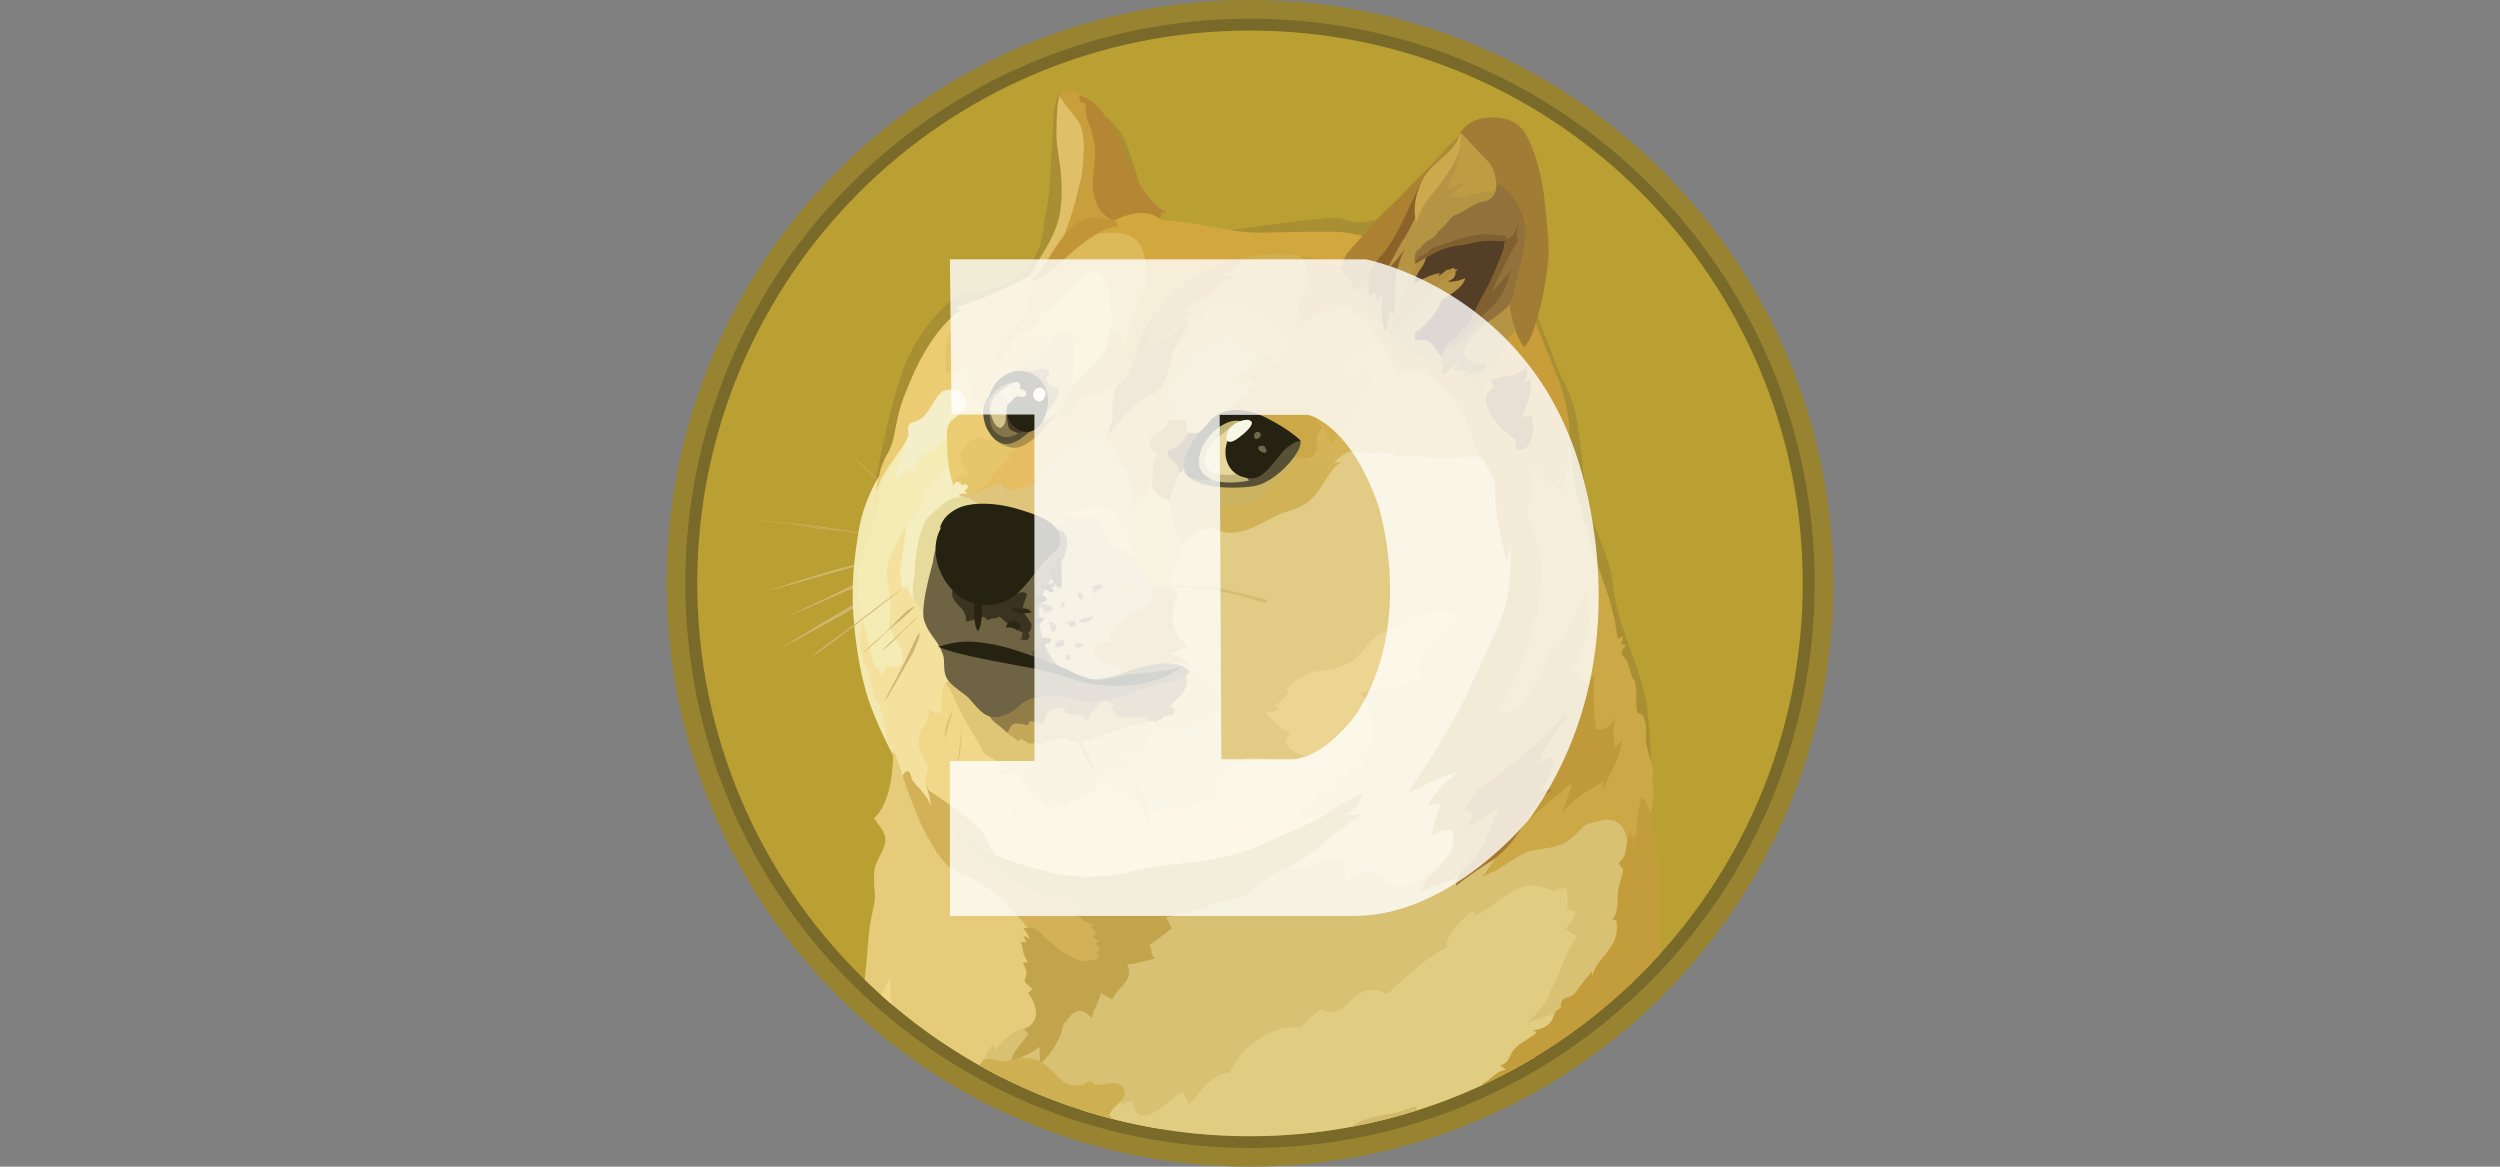 <svg width="60" height="28" fill="none" xmlns="http://www.w3.org/2000/svg"><rect width="100%" height="100%" fill="#808080" stroke="none"/><path d="M30 28c7.732 0 14-6.268 14-14S37.732 0 30 0 16 6.268 16 14s6.268 14 14 14z" fill="#988430"/><path d="M30 27.551c7.484 0 13.552-6.067 13.552-13.551C43.552 6.515 37.484.448 30 .448S16.448 6.515 16.448 14c0 7.484 6.068 13.551 13.552 13.551z" fill="#7A6A2A"/><path d="M30 27.265c7.327 0 13.266-5.939 13.266-13.266C43.266 6.673 37.326.733 30 .733 22.673.733 16.734 6.673 16.734 14c0 7.327 5.94 13.266 13.266 13.266z" fill="#BA9F33"/><path fill-rule="evenodd" clip-rule="evenodd" d="M22.121 12.505c-.08-.072-.163-.145-.24-.217a22.945 22.945 0 0 0-.236-.218l-.235-.224c-.039-.038-.08-.072-.118-.11l-.122-.107c-.313-.297-.628-.594-.936-.89.32.291.632.582.952.878l.11.111c.04.039.08.073.119.111l.235.218c.08.072.156.145.236.224.079.079.156.151.235.224zm-4.15-.045s1.137.118 1.692.197c.514.073 2.123.32 2.123.32l-3.815-.517zm0 0c.32.027.639.061.958.095.163.016.32.034.476.05l.24.027.236.034.951.152.476.08c.156.027.313.056.476.083-.157-.016-.32-.038-.476-.061l-.476-.068-.951-.14c-.08-.012-.157-.028-.236-.039l-.24-.027c-.157-.016-.32-.039-.476-.057-.32-.039-.639-.08-.958-.13v.001zm3.702.813s-1.215.308-1.625.426c-.403.11-1.624.482-1.624.482l3.248-.908z" fill="#CFB66C"/><path fill-rule="evenodd" clip-rule="evenodd" d="M21.672 13.273c-.27.079-.537.156-.81.228l-.812.218c-.27.08-.537.156-.806.236l-.403.11c-.134.039-.27.073-.408.112.134-.045.27-.091.403-.13l.404-.129c.27-.084.537-.163.806-.247.274-.068.544-.14.818-.206.26-.066.534-.131.808-.192zm-3.078 1.656c.133-.05 1.674-.768 2.032-.936.18-.084.7-.269.7-.269l-2.732 1.205z" fill="#CFB66C"/><path fill-rule="evenodd" clip-rule="evenodd" d="M18.594 14.929c.118-.045.229-.1.342-.152l.335-.156.673-.324c.224-.107.442-.224.673-.324.118-.05.235-.09.353-.13l.18-.056c.06-.016.117-.034.178-.05-.223.107-.46.197-.684.302-.224.11-.453.201-.684.3l-.684.302c-.23.093-.454.193-.682.288zm.15.627s1.395-.818 1.875-1.08c.251-.14 1.065-.544 1.065-.544l-2.94 1.624z" fill="#CFB66C"/><path fill-rule="evenodd" clip-rule="evenodd" d="M18.743 15.556c.236-.144.476-.292.716-.441l.359-.218.364-.213c.123-.072.24-.145.365-.212.06-.037.122-.069.186-.096l.19-.095c.252-.122.503-.247.768-.353-.24.152-.487.28-.734.414-.122.068-.247.13-.37.197-.122.068-.24.14-.364.207-.122.072-.24.14-.365.206l-.369.201-.745.403zm2.93-1.445s-.868.666-1.15.88c-.28.212-1.107.81-1.107.81l2.256-1.69z" fill="#CFB66C"/><path fill-rule="evenodd" clip-rule="evenodd" d="m26.652 19.482-.444-.84.258-1.051 1.842-.712-.784-1.608.387-1.624.728-1.455 2.247-.353 1.651-1.574 3.566.27.7 3.812-1.348 4.8-.768 2.485-3.112.118-1.446-1.001-1.692-.707-1.785-.56z" fill="#E2CC85"/><path fill-rule="evenodd" clip-rule="evenodd" d="M32.111 19.455s-.43.197-1.164.152c-.213-.286-1.701-.42-1.701-.42s-.186-.056-.514.08c-.331.134-.644.118-.936.19-.292.072-.582-.308-.806-.387a3.147 3.147 0 0 1-.521-.286l-.628-.06-1.26-.533-2-1.994-.544.852-.168 1.053.605 1.248 1.63 1.484 3.175.806 1.883-.554 2.358-.997.591-.634z" fill="#F1D789"/><path fill-rule="evenodd" clip-rule="evenodd" d="m20.828 12.41.403-1.222.48-.788 1.547-.13-.464 1.355-1.294 2.302.537 2.055-.951.475-.293-.448-.235-1.029-.016-1.155.285-1.416z" fill="#F4ECB4"/><path fill-rule="evenodd" clip-rule="evenodd" d="m22.563 19.371-.297-.414s-.08-.198-.034-.37c.045-.174.039-.186.016-.251-.023-.066-.213-.292-.202-.487.012-.197-.015-.263.13-.42.151-.151.106-.414.106-.414l.197.122.045-.067s.072.056.072.145c.016-.123-.05-.69.1-.818.15-.13.414.605.414.605l-.163-1.065-.419-1.092-.745-.997-.045-1.099v-.095s-.342.526-.437.941c-.068.285.095.632.061 1.042-.027.408-.061.376.038.538.1.161.343.494.247.734-.083.206-.369.06-.369.06s-.056.168-.134.23a.507.507 0 0 0-.11-.224c-.005.038-.016.09-.016.09s-.05-.156-.1-.353c-.068-.263-.14-.61-.206-.795-.027.106-.095.43-.095.43l.038.499.186.684.18.448.174.548.151.368.122.281.107.632.514.544.274.122.2-.102z" fill="#F3E19D"/><path fill-rule="evenodd" clip-rule="evenodd" d="M21.097 11.414s-.37.627-.476 1.259c-.106.632-.201 1.3-.134 2.161.068.868.197 1.4.301 1.78.18.633.644 1.512.644 1.512l.016-.034a2.389 2.389 0 0 1-.186-.464c-.061-.24-.084-.526-.14-.655-.05-.13-.134-.24-.175-.399-.039-.152-.045-.392-.163-.57-.05-.073-.111-.264-.13-.454-.022-.285.012-.605-.015-.867-.05-.438-.084-.734-.039-.963.045-.23.281-.88.426-1.396.095-.33.039-.61.213-.897.174-.285.281-.537.32-.711.044-.159-.463.698-.463.698h.001z" fill="#F2E8B0"/><path fill-rule="evenodd" clip-rule="evenodd" d="M22.848 11.162s-.19.057-.28.156c-.091.096-.13.175-.252.336-.122.16-.13.292-.23.494-.099.197-.319.493-.346.6-.027.106-.072.605-.129.84-.05.236.057.526.057.526l.129-.027s0 .167.13.28c.128.112.15-.376.15-.376l.483-1.628.727-.494.08-.399-.519-.308z" fill="#F5EEC0"/><path fill-rule="evenodd" clip-rule="evenodd" d="M23.202 11.9s-.343.023-.51.145c-.068.05-.095.09-.168.152-.133.11-.27.213-.335.358-.072.145-.152.365-.206.78-.023.174-.023.335-.039.475-.022.19-.056.342-.038.448.023.218.247.331.269.578l.464-.236.437-1.724.93-.582-.526-.589-.279.194v.001z" fill="#E6DB9D"/><path fill-rule="evenodd" clip-rule="evenodd" d="m20.752 23.509.005-.052c.068-.582.08-1.023.13-1.3.072-.392.122-.537.11-.684-.015-.236-.034-.408-.01-.59.033-.24.269-.525.262-.722-.005-.156-.084-.258-.152-.353-.068-.095-.122-.174-.122-.174s.464-.32.46-1.607c.01.003.018.007.027.012l.229.65.156.19.6 1.12.773.749 1.142.768.715.779.073 2.077-.936 1.215-.153.277a13.31 13.31 0 0 1-3.31-2.355z" fill="#E5CB7A"/><path fill-rule="evenodd" clip-rule="evenodd" d="M23.61 25.497s.015-.259.228-.426c.034.056.057.11.05.151.039-.067.308-.502.917-.616.61-.11.757-.555.757-.555l1.294-1.175 1.479-1.362 1.799-.632.84-.206s.016.061-.016.197c.157-.011.503-.09.863-.218.145-.056.281-.079.354-.004.106.1.122.335.129.476.174-.039.376-.206.538-.19.258.027.487.33.75.33.346 0 .502-.213.745-.38.145-.1.353-.224.47-.309.282-.206 3.254-1.114 3.254-1.114l1.042.068.168 1.119-.09 2.925-.033.033-4.738 2.474-6.568 1.007a13.172 13.172 0 0 1-4.199-1.444l-.033-.15z" fill="#D8C173"/><path fill-rule="evenodd" clip-rule="evenodd" d="M21.15 23.882c.093-.196.177-.359.192-.417.012.117.033.376.076.65a14.5 14.5 0 0 1-.268-.233z" fill="#F1D789"/><path fill-rule="evenodd" clip-rule="evenodd" d="m25.947 26.635.85-.236.072.023s.039.022.039.1c.106-.062.197-.05.262-.091.034.072.068.312.218.341.156.035.324-.067.494-.196.167-.134.358-.302.503-.37.053.098.1.198.14.302.19-.152.521-.768.992-.757.137-.322.364-.597.655-.79.437-.297.711-.32 1.053-.293a1.8 1.8 0 0 1 .494-.442c.056.023.213.118.408.027.197-.09.419-.441.711-.486a.687.687 0 0 1 .453.095s.851-.845 1.439-1.126c-.023-.068-.068-.324.62-.89.039.033.012.128.039.134.011 0 .179-.073.392-.236.263-.197.577-.403.767-.46.359-.106.74.111.74.111a.34.34 0 0 1 .106-.05c.09-.015.156-.027.206-.044-.005.117.06.319 0 .493.07.04.146.072.224.096-.039.083-.123.296-.263.398.118.057.133.122.301.18-.068.095-.179.258-.229.358-.05.106-.229.548-.308.716-.084.167-.197.475-.251.537-.055.062-.252.324-.404.453.135-.05.685-.217.918-.28-.07.101-.421.623-.76 1.126a13.292 13.292 0 0 1-10.882 1.26l.001-.003z" fill="#E0CD81"/><path fill-rule="evenodd" clip-rule="evenodd" d="M23.258 11.839s-.197 0-.236.027c-.038.027.197.084.27.111a.618.618 0 0 1 .27.251c.038.096 1.415.65 1.415.65l.974-.05.336-.463-.639-.56.448-1.32-.593.095-1.428.85-.715.275-.102.134z" fill="#DFC57C"/><path fill-rule="evenodd" clip-rule="evenodd" d="M25.397 12.276a.153.153 0 0 0 .134.072c.202 0 .387.05.465.152.129.163.487.684.487.684l.856.308.055-1.008-.935-.65-1.065.392v.05h.002z" fill="#E5CC7C"/><path fill-rule="evenodd" clip-rule="evenodd" d="M25.229 12.65s.156.011.353-.061c.197-.073.521-.23.662-.168.197.084.156.347.369.583.129.145.365.14.498.296.134.157.594.084.594.084l.174.941-.7.897-.229 1.115h-.946l-.865-.343-.426-1.03.213-1.043.303-1.271z" fill="#D2C281"/><path fill-rule="evenodd" clip-rule="evenodd" d="M27.06 12.695a.258.258 0 0 0 .072.011c-.027.023-.084.072-.061.202.022.129.095.292.034.392a.49.49 0 0 1 .106.185c.039.111.05.213.302.23a.53.53 0 0 0-.1.079s.174.151.263.292c.09-.004.33-.079.33-.079l.05.034.107-.045s-.1-.038-.027-.28c.067-.213.129-.202.134-.218.005-.016.05-.24.05-.33.034-.118.06-.476.06-.476l-.072-.791-.407-.247-.332-.32-.313.589-.205.205-.016.51.025.057z" fill="#E2C270"/><path fill-rule="evenodd" clip-rule="evenodd" d="M28.04 12.034s.073.206.1.364a.353.353 0 0 0 .016-.095s.057.313.068.442c.023-.005.045-.011.05.011.005.023.056.274.044.415a1.13 1.13 0 0 1 .381-.38c.09-.058.197-.119.308-.123.175-.005.301.11.51.11.503 0 .958-.368 1.293-.482.247-.083.46-.145.61-.28.072-.062.201-.198.32-.4.155-.268.319-.502.482-.532a1.007 1.007 0 0 1-.224.016s.05-.05.134-.118c.085-.067.186-.151.33-.151.26 0 .388.038.533.038.145-.004.229-.038.229-.038s.152.106.494.106c.342.005.57.034.75.05.179.016.779-.05.951-.045a.835.835 0 0 1 .324.08l-.555-1.613-1.994-1.743-1.187.84-1.826 1.826-1.767.655-.37.415v.632h-.004z" fill="#CCB360"/><path fill-rule="evenodd" clip-rule="evenodd" d="M32.005 11.11s.05-.05.133-.118c.084-.068.186-.152.331-.152.258 0 .388.038.533.038.145-.004.228-.038.228-.038s.152.106.494.106c.342.005.571.034.75.05.18.016.78-.05.952-.045a.829.829 0 0 1 .323.08l-.251-.728-.292-.555-.834-.913-1.008-.593c-.005-.005-.347-.096-.347-.096l-.906.549-.822 2.127-.016.448.532.251c.134-.224.282-.403.42-.426-.125.014-.22.014-.22.014z" fill="#D5B457"/><path fill-rule="evenodd" clip-rule="evenodd" d="M31.994 11.261c-.08.005-.145-.011-.163-.068-.069-.19-.123-.217-.18-.217-.057 0-.133.122-.179.133-.046.012-.1-.14-.1-.14l-.05-.023s-.292.19-.498.415c-.206.224-.544.605-.695.673-.152.067-.673.09-.851.129a1.103 1.103 0 0 0-.404.197c-.027.03.08.061.096.09.015.028-.175.016-.19.045-.012.023.044.152.072.218a.369.369 0 0 1 .156-.039c.175-.004.301.111.51.111.503 0 .958-.37 1.293-.482.247-.084.46-.146.61-.281a1.6 1.6 0 0 0 .32-.4c.085-.137.17-.266.253-.361z" fill="#D2B257"/><path fill-rule="evenodd" clip-rule="evenodd" d="M24.78 22.473s-.044-.168-.46-.6c-.117-.122-.19-.224-.269-.297-.197-.186-.313-.236-.453-.342-.308-.229-.643-.229-.901-.51-.259-.28-.56-.817-.768-1.366-.207-.548-.263-.722-.263-.738 0-.016.056-.123.129-.107.072.016.072.156.09.19.037.056.077.108.123.157.106.122.258.269.335.487a2.198 2.198 0 0 0-.08-.392s.4.252.74.514c.341.263.482.354.582.521.1.168.335.61.448.739.112.129 1.657.616 1.657.616l.735.548.365.8-.286.448-.548.117-.89-.398-.285-.387z" fill="#D2B159"/><path fill-rule="evenodd" clip-rule="evenodd" d="M22.803 19.718s.186.297.639.578c.407.247 1.053.47 1.629.605.33.079.661.14.958.145.8.01 1.35-.218 2.032-.293.37-.038.822-.068 1.293-.179.605-.145.963-.308 1.45-.538.354-.163.678-.285.94-.441.37-.218.64-.46.952-.532-.039.106-.08.296-.387.493.163-.004.387-.015.387-.015s-.218.128-.6.418c-.236.18-.549.483-.868.685-.206.129-.43.224-.578.301-.358.197-.503.297-.738.538a.32.32 0 0 1 .09 0s-.296.038-.51.151c-.044 0-.122-.015-.258.023-.106.034-.247.111-.392.152-.206.061-.273.034-.273.034l.033.068s-.268-.005-.358.004c.016.005.011.012.011.012a.138.138 0 0 0-.044.015.467.467 0 0 1-.14.061c-.028.005-.05.005-.085.012.012.027.1.179.14.269-.033.022-.543.407-.543.407a.385.385 0 0 1 .039.08c.015.05.022.122.038.156.038.068.061.08.061.08s-.06.01-.168.038c-.09.022-.201.06-.358.083-.048.007-.096.01-.145.012.023.05.122.24-.061.46-.184.22-.24.251-.297.392a.616.616 0 0 0-.09-.057c-.062-.027-.146-.068-.175-.122-.017.072-.04.143-.068.213-.057.151-.14.3-.156.414-.061-.068-.174-.202-.33-.174-.157.027-.282.24-.309.301 0-.038-.027-.068-.034-.023-.005.05-.09.571-.57.992-.005-.106-.005-.342-.017-.419-.044.045-.1.111-.426.252-.319.14-.268.28-.268.28s-.027-.223.145-.46c.174-.235.28-.346.28-.364a.101.101 0 0 0-.022-.05c-.023-.022-.068-.05-.068-.068.027-.01.297-.14.28-.407a.723.723 0 0 0-.19-.453c-.01-.012.107-.095.091-.123-.011-.015-.156-.122-.174-.179a.523.523 0 0 1 .022-.1c.016-.05.028-.083.023-.117a.943.943 0 0 0-.09-.229c.015.005.129 0 .129 0s-.09-.145-.107-.213c-.016-.068-.05-.247-.068-.28.039.004.134.01.134 0 .005-.035-.084-.091-.045-.135.027.004.08.027.13.09-.028-.072-.073-.213-.169-.27a.411.411 0 0 1 .331.023c.134.08.18.19.18.19s.079.062.201.152c.14.111.32.27.605.381.061.034.217.034.33.011a.512.512 0 0 0 .141-.056.255.255 0 0 1 .05-.023 1.095 1.095 0 0 0-.084-.14c.039 0 .084.004.084.004s.027-.061-.095-.179c.027-.027.061-.045.061-.09-.038-.005-.107-.062-.122-.084.022-.016.056-.068.095-.084-.034-.027-.118-.14-.157-.152a.706.706 0 0 0 .107-.05s-.19-.05-.252-.09c-.06-.045-.151-.123-.206-.145-.056-.023-.156-.034-.197-.08.039.012.1 0 .145 0 .034 0 .05.005.061.005-.004-.016-.004-.05.084-.061a.414.414 0 0 0 .123-.039s-.084-.004-.18-.095c-.095-.09-.174-.163-.228-.174-.057-.012-.163.038-.23.034-.09-.012-.128-.057-.128-.057s-.302.027-.97-.38c-.578-.354-.83-.667-.83-.667a1.001 1.001 0 0 1-.155-.072c-.218-.113-.52-.35-.51-.657l-.001.002z" fill="#C2A44D"/><path fill-rule="evenodd" clip-rule="evenodd" d="M31.137 6.122a.294.294 0 0 1 .135.09c.106.122.174.353-.068.6.095.034.134.045.217.034-.084.1-.274.313-.285.499-.012.152.084.197.084.197s-.145.168-.152.448c.068-.077.143-.149.224-.213.167-.134.398-.285.555-.38-.002.04.003.08.016.117 0 0 .292-.24.537-.133.111.05.061.206.061.206s.152-.057.259.05c.106.106.257.38.334.487.034.05.122.145.213.292.123.207.227.424.308.65.004-.117.034-.3.37-.185.334.118.715.365 1.034.85.32.487.399 1.036.56 1.245.163.202.33.537.342.678.011.14-.05.593.285 1.819.096-.38.24-1.226.24-1.226l.08-.745.09-2.306-2.408-2-1.882-1.367-1.226.118.077.174z" fill="#CAA13E"/><path fill-rule="evenodd" clip-rule="evenodd" d="M35.611 9.554s-.034-.224-.6-.605c-.566-.376-1.008-.376-1.416-.696-.313-.251-.639-.829-.851-1.02-.206-.187-.24-.731-.24-.731l.695-.582 1.035-1.495.874-.963.419.582.582.684.324 1.373.118 2.01-.94 1.443z" fill="#B59544"/><path fill-rule="evenodd" clip-rule="evenodd" d="M36.311 11.961c.017-.304-.02-.61-.11-.901a16.648 16.648 0 0 0-.628-1.598c-.061-.342-.016-.37.05-.408.066-.038.313-.179.448-.672.135-.494.555-.51.555-.51l.258-.19.392.98.342.886.107.678.079.577-.186 1.221-.917.83-.39-.893z" fill="#C89D3A"/><path fill-rule="evenodd" clip-rule="evenodd" d="M23.51 25.571v-.025a.191.191 0 0 0 .05-.044c.015-.023.027-.05.038-.057a.427.427 0 0 1 .186-.034c.056.01.206.072.285.068.164-.005.354-.13.655-.073.453.084.56.392.823.567.179.122.364.068.391.068H26c.012 0 .096-.096.14-.09.092.004.1.078.157.083.134.016.392-.068.521-.034a.25.25 0 0 1 .102.414c-.14.13-.274.252-.301.359.035.026.068.054.1.084-1.122-.286-2.2-.717-3.208-1.284v-.002z" fill="#CEB052"/><path fill-rule="evenodd" clip-rule="evenodd" d="M35.573 21.046s.353-.471.475-.705c.123-.24-.387-3.287-.387-3.287l1.024-3.354-.027-1.092s.05-1.009.167-1.446c.141.252.578.555.673.716.045-.308.197-.958.175-1.651.084.129.285 1.427.285 1.427l.202.874.263.929.292.98.174.678.1.163.084.286.08.308.228.723.134.593.107 1.076c.023.082.04.167.05.252.004.117-.016.185-.016.206 0 .02.038.258.023.437-.023.18-.023.32-.164.448-.14.129-.229.897-.229.897l-.251-.167s.05-.23-.068-.438a.442.442 0 0 0-.476-.217c-.129.027-.387.068-.47.14-.08.073-.275.297-.454.399-.224.134-.589.145-.784.19-.197.045-.414.18-.643.335-.18.117-.37.217-.566.3h-.001z" fill="#CCA847"/><path fill-rule="evenodd" clip-rule="evenodd" d="m35.573 25.995.044.026a13.305 13.305 0 0 0 4.24-3.144c-.012-.458-.03-.928-.048-1.102-.038-.37-.011-.746-.022-.963a13.962 13.962 0 0 0-.19-1.332c-.062-.229-.18-.342-.198-.342-.016.004-.11.43-.11.537 0 .107-.023.365-.023.43-.016-.004-.023-.044-.023-.06-.023.056-.05.156-.061.167-.012.012.015-.095 0-.117-.016-.023-.045-.012-.039-.069a.635.635 0 0 1 .016-.1s-.068.1-.118.354c-.05.252-.05.259-.068.281-.015.027-.106.118-.11.152-.005.061.083.122.09.156.004.057-.08.32-.107.448-.027.129-.015.38-.044.51-.023.118-.045.186-.123.235.057.012.111.028.111.028s.08.335-.122.62c-.072.1-.09.145-.168.236-.151.167-.27.358-.28.482a.816.816 0 0 1-.016-.11s-.236.274-.336.43c-.129.201-.308.19-.358.24-.05.05-.061.14-.045.213-.045.011-.129.027-.186.202a.424.424 0 0 1-.201.24c-.107.06-.236.079-.302.095.057.016.08.016.107.034-.034.056-.19.145-.365.258a.763.763 0 0 0-.301.365c-.045.095-.111.156-.218.168.045.027.111.09.145.11-.05.012-.134.012-.285.14-.159.132-.213.17-.285.182h-.001z" fill="#C39D3C"/><path fill-rule="evenodd" clip-rule="evenodd" d="M32.42 27.046c.087-.061.181-.111.28-.149.354-.14.727-.167.875-.212.14-.045.251-.107.426-.141l-.013.112c-.514.162-1.038.292-1.568.39z" fill="#D2BA6B"/><path fill-rule="evenodd" clip-rule="evenodd" d="M38.938 17.752s-.073.392-.202.639c-.13.247-.269.589-.269.589.001-.077.01-.154.027-.23-.163.096-.56.325-.672.427-.106.095-.285.262-.33.342.106-.313.217-.594.235-.723a14.54 14.54 0 0 0-1.32 1.16l-1.235 1c-.143.076-.29.145-.44.205-.212.09-.464.167-.65.24.05-.134.13-.252.24-.365.118-.11.472-.494.526-.672.05-.186.061-.297-.005-.453-.06.016-.201.023-.296.05-.095.027-.197.129-.197.129s.072-.415.228-.806c-.117.004-.319.038-.319.038s.28-.471.762-.8a2.473 2.473 0 0 0-.43.134c-.282.118-.59.292-.819.387.13-.179 1.036-1.472 1.575-2.677.538-1.203.738-1.511.856-2.157.061-.32.045-.791.061-1.214.016-.42.068-.795.034-1.047.14.175.666.666.684 1.765.016 1.099-.502 2.583-1.053 3.382.134.039.483.084.84-.537.358-.622.354-.796.483-1.054.016.13.011.175.011.175s.522-.632.768-1.428c.05.343.197.644-.034 1.271-.206.567-.475.705-.475.705s.133-.023.33-.14c.034.083.028.179.084.212.057.034.134.091.145.145.061-.09.156-.206.186-.292-.023.18-.039.963.045 1.362.174-.016.353-.028.476-.342a1.4 1.4 0 0 0-.028.756c.093-.063.177-.177.177-.177z" fill="#C0993A"/><path fill-rule="evenodd" clip-rule="evenodd" d="M33.051 5.264s-.174.073-.47.073c-.259 0-.187-.1-.59-.1-.62 0-2.788.359-3.169.354-.247-.005.834.106.834.106l2.761.039.555-.045.206-.42-.127-.007z" fill="#A88F33"/><path fill-rule="evenodd" clip-rule="evenodd" d="M25.89 10.663s-.353.27-.502.476c-.15.206-.229.342-.399.51.04 0 .08-.004.118-.016 0 0 0 .044-.027.056a.158.158 0 0 1 .129.045c-.05.027-.186.163-.08.324.08.122.247.133.247.133s-.038.111.123.1c.346-.016.734-.168.913-.129.179.045.28.061.407.281.135.218.252.252.252.252s.08-.202.061-.503c.065-.163.101-.335.107-.51l-.118-.868-.514-.65-.666.37-.05.128z" fill="#E3C571"/><path fill-rule="evenodd" clip-rule="evenodd" d="M26.523 10.534s.05.118.258.13c-.023.05-.023.056-.016.095l.011.095a.21.21 0 0 0 .061-.045c.012.05-.01.129 0 .186a.414.414 0 0 0 .034.1.191.191 0 0 1 .012-.023c.004-.012.045.122.156.224 0-.016.004-.031.011-.045a.157.157 0 0 0 .027.08.082.082 0 0 1-.022-.017s.011.359.072.544a.265.265 0 0 0 .028-.038c0-.012-.005.1-.016.179-.016.08-.005.19-.005.19a.596.596 0 0 1 .134-.08c.068-.027.179-.11.247-.296.04-.105.07-.214.09-.324a.452.452 0 0 1 .045.134c.005.057.111.027.111.027l.023-.247.134-.559.123-.347.589-.917 1.064-.82.929.213.783-1.064-1.35-.811-1.277.133-1.16 1.606-.929 1.457-.167.24z" fill="#D8B65B"/><path fill-rule="evenodd" clip-rule="evenodd" d="M33.215 8.21s-.08.015-.309.134c-.228.118-.387.156-.475.33-.089.175-.095.313-.095.313s.156-.068.247-.09c.095-.023.201-.016.19.022a.262.262 0 0 1-.045.073s.18-.005.175.084a.467.467 0 0 1-.068.228c-.034.045-.175.111-.19.164-.04.106.015.11-.005.196-.016.084-.09.247-.335.533-.252.285-.359.487-.359.487s-.122-.229-.186-.426l-.285.156-.557-1.941.01-.13s.05-.06.062-.174c-.084-.027-.095-.05-.206-.156-.111-.106-.202-.236-.387-.324-.027-.05-.061-.118-.197-.145-.136-.027-.218-.05-.218-.05s.073-.027.107-.084c-.084.012-.152.039-.336.034-.185-.004-.206-.01-.308.005-.102.016-.224.061-.27-.095-.05-.039-.156-.005-.246.129-.09.133-.123.24-.297.292a.607.607 0 0 1-.08.218c-.05.083-.128.167-.235.292-.168.197-.14.52-.408.768-.27.247.045-.684.045-.684l.43-1.03 1.226-1.2 1.903-.128.186.985.929.32.586.895v-.002z" fill="#D3AE4D"/><path fill-rule="evenodd" clip-rule="evenodd" d="m33.516 8.427-.8-1.153-.56-.43s-.398-.734-.425-.757c-.023-.016-.399-.057-.64-.072l.046.11a.294.294 0 0 1 .134.091c.107.123.174.354-.068.6.095.034.135.045.218.034-.084.1-.274.313-.286.499-.011.152.084.197.084.197s-.145.168-.152.448a1.81 1.81 0 0 1 .224-.213c.168-.134.399-.286.555-.38a.32.32 0 0 0 .016.117s.292-.24.538-.134c.11.05.06.207.06.207s.153-.057.26.05c.106.106.257.38.334.487.034.05.123.145.213.292.124.206.227.424.308.65.005-.09.023-.217.18-.217l-.238-.426h-.001z" fill="#CAA13E"/><path fill-rule="evenodd" clip-rule="evenodd" d="M21.528 11.703s-.057-.14 0-.415c.056-.274.145-.403.174-.806.03-.403.292-.906.292-.906l.727-.33.515.14.151.688-.65.359s-.034.151-.217.274c-.184.122-.438.217-.499.342a1 1 0 0 0-.079.24s-.186-.039-.297.084c-.117.124-.113.235-.117.33z" fill="#F4EFC8"/><path fill-rule="evenodd" clip-rule="evenodd" d="M22.995 11.519s-.06.038-.106.134c-.045-.072-.152-.503-.156-.89-.005-.387-.028-.483.062-.617s.44-.274.39-.515c-.05-.228-.258-.323-.513-.258-.18.045-.313.426-.499.616-.14.145-.308.123-.353.202-.061.106-.005.213-.023.28a1.353 1.353 0 0 1-.163.293c-.206.297-.555.716-.6 1.092.015-.213.004-.217.06-.453l-.033-.057.224-.734.145-.604.324-1.013.57-1.035.556-.621.577.038.068.868.331 1.629.695.856-1.114.75-.442.039z" fill="#EBCC73"/><path fill-rule="evenodd" clip-rule="evenodd" d="M23.342 11.828s-.095.022-.13.004c-.033-.018-.067-.038-.056-.061.012-.023.073-.061.073-.08a.064.064 0 0 0-.015-.045.064.064 0 0 0-.042-.022c-.052-.007-.068.027-.068.027s-.05-.038-.09-.045a.627.627 0 0 1 .072-.005.706.706 0 0 0-.197-.056c.057-.034.168-.134.24-.134.073 0 .118-.011.107-.05-.012-.038-.068-.095-.13-.117.023-.027.04-.068-.015-.18-.057-.11-.034-.185-.016-.212.016-.034.072-.095.1-.134.027-.038.05-.09.095-.118.022-.016.095-.045.167-.072.08-.027.145-.061.19-.027.05.034.028.079.028.079s.156-.057.296.016c.141.068.483.11.483.11l.123.248-.811.695-.335.168-.068.011z" fill="#E5C66B"/><path fill-rule="evenodd" clip-rule="evenodd" d="M24.468 10.69s-.252.168-.308.23c.034.004.09.027.068.06-.027.034-.19.152-.281.263-.095.111-.186.252-.218.32-.034.06-.292.24-.38.262.186 0 .56-.228.7-.228-.005.068.038.145.118.151.079.007.308.05.616-.14.308-.186.206-.324.335-.415.247-.163.347-.308.483-.398.135-.09.206-.111.206-.111s.004-.068.045-.061a.061.061 0 0 1 .05.038s.235-.168.537-.213a.032.032 0 0 1-.016-.016s.023-.011.027-.022c0 0 .016-.023.028-.012.01.012.027.095.05.13.05-.023.144-.236.144-.236l.23-.655V9.04l-.18.034-1.344.57-.816.846-.095.201h.001z" fill="#E6BD62"/><path fill-rule="evenodd" clip-rule="evenodd" d="M28.337 7.757a.761.761 0 0 0 .207-.084c-.027.072-.027.152-.145.324-.118.172-.122.197-.218.376-.095.186-.106.453-.197.57a.414.414 0 0 1 .13-.038s-.091.08-.13.163c-.038.084-.106.259-.274.365-.167.107-.38.175-.609.426-.229.247-.464.56-.582.672.06-.106.145-.32.167-.46.023-.14-.004-.308.034-.494.039-.185.039-.319.224-.643.186-.324.503-1.45.503-1.45l.684-.217.206.489z" fill="#B6933F"/><path fill-rule="evenodd" clip-rule="evenodd" d="M27.843 7.342s-.206.297-.262.56c-.057.262-.005.24-.039.369a.481.481 0 0 0 0 .24.852.852 0 0 1 .285-.281c.195-.118.354-.202.448-.301.095-.107.175-.281.38-.415-.083-.011-.201-.05-.223-.045.084-.095.335-.24.589-.414.251-.18.235-.252.643-.43-.134.022-.197-.012-.308 0 .045-.096.201-.141.358-.297.157-.156-.1-.388-.1-.388l-1.194.723-.578.68h.001z" fill="#C49937"/><path fill-rule="evenodd" clip-rule="evenodd" d="m24.602 6.803.027-.217.342-.548.358-.963V3.759l-.027-.762.056-.498.043-.158.046-.062.292.152.403.548.039 1.058-.392 1.67-1.12 1.22-.067-.124z" fill="#DFC068"/><path fill-rule="evenodd" clip-rule="evenodd" d="M25.492 2.218s-.18.004-.218.75c-.038.745-.056 1.137-.083 1.506-.028.37-.09.593-.123.811-.032.218-.05.514-.151.695-.045.084-.14.347-.365.544-.252.218-.627.37-.684.38-.1.023-.605.073-.811.187-.073.038-.197.083-.336.213a4.277 4.277 0 0 0-.901 1.22c-.404.796-.807 3.04-.807 3.04l.091-.151s.011-.202.213-.555c.197-.354.14-.75.414-1.427.107-.259.24-.594.404-.88.258-.464.57-.862.885-1.08.515-.353 1.081-.43 1.081-.43l.61-.404s.106-.206.247-.441c.197-.33.448-.7.502-1.237.084-.795-.117-1.316-.106-1.787.011-.472.016-.818.11-.902.096-.084.028-.052.028-.052z" fill="#A88F33"/><path fill-rule="evenodd" clip-rule="evenodd" d="M25.492 5.774s.269-.662.392-1.248c.023-.118.068-.236.08-.33.056-.556.072-.785 0-1.088-.057-.224-.275-.426-.388-.583-.111-.163-.163-.224-.14-.258a.251.251 0 0 1 .196-.084.675.675 0 0 1 .483.224c.174.202.313.886.313.886l.145.903.37 1.137-1.45.442-.001-.001z" fill="#C99E3D"/><path fill-rule="evenodd" clip-rule="evenodd" d="M28.018 5.086s-.05.023-.14 0a.202.202 0 0 1-.091.19c-.095-.038-.986.04-.986.04s-.414-.074-.544-.622c-.09-.365.068-.867.016-1.198-.08-.487-.19-.583-.201-.734-.012-.152-.023-.19-.023-.285-.05-.012-.08-.028-.13-.028-.01-.044.012-.084-.038-.163.027.011.213.034.43.24.18.168.18.229.207.263.034.034.308.269.426.503.118.234.347.98.399 1.103.015.05.05.1.134.213.131.163.324.433.541.478z" fill="#B58634"/><path fill-rule="evenodd" clip-rule="evenodd" d="M26.55 2.8c.137.221.26.452.37.689.133.3.212.548.38.75-.09-.263-.252-.78-.347-.963-.106-.195-.324-.404-.403-.476z" fill="#A88F33"/><path fill-rule="evenodd" clip-rule="evenodd" d="M25.01 6.525s-.23.056-.655.28c-.14.073-.274.134-.404.19a7.035 7.035 0 0 1-.98.37.653.653 0 0 0 .034.038s0 .111.06.175c-.033.034-.486.342-.353 1.373.09-.034.197-.08.213-.08.027.005.034.08.068.08s.145-.045.263-.197c-.005.06-.073.677.292 1.091.068-.079.24-.342.24-.342l.005-.083s.016-.293.11-.56c.096-.267.282-.464.282-.464l.97-1.385-.146-.487z" fill="#E6C367"/><path fill-rule="evenodd" clip-rule="evenodd" d="M24.103 8.557a.536.536 0 0 1-.145.073.56.56 0 0 1 .095-.442c.157-.229.499-.526.594-.762.061-.151.034-.532.578-1.019.543-.487.756-.655.756-.655l.879-.441 1.08.425-.536 2.105-.417.985-1.658-.312-1.226.043z" fill="#DCBA5A"/><path fill-rule="evenodd" clip-rule="evenodd" d="m24.736 7.986.206-.259v-.183s.229-.061.476-.313c.247-.251.589-.734.89-.704.302.034.33.654.342.829.012.175.05.57.111.784.068.213-.734 1.02-.734 1.02l-.544.414-.747-1.588z" fill="#E9CE77"/><path fill-rule="evenodd" clip-rule="evenodd" d="M25.374 10.136s.168-.263.045-.32c.072-.163.206-.335.206-.335s.095-.236.403-.526c.308-.29.499-.482.549-.677.03-.127.047-.257.05-.387a.736.736 0 0 0 .106.072c.05.023.285.217.251.61-.034.391-.179.555-.179.555s-.14.14-.24.213c-.106.072-.145.156-.324.163a.215.215 0 0 1 .061-.034s-.185-.023-.285.067c-.1.091-.312.37-.418.454-.107.068-.224.145-.224.145z" fill="#CDAE50"/><path fill-rule="evenodd" clip-rule="evenodd" d="M32.906 5.729a2.728 2.728 0 0 0-.833-.163c-.476-.016-1.171.011-1.853.016-.734.004-1.4-.252-2.324-.297-.152-.09-.538-.487-1.743.353.073-.004.875-.185 1.153.164.281.346.202.935.164 1.075-.073.313-.309.769-.403 1.088-.096.32-.073.487-.141.711-.068.224-.217.335-.13.594.119-.073.18-.073.377-.514.197-.442.156-.757.482-1.131.32-.376.852-.89 1.054-1.02.202-.129 1.808-.962 3.489-.167.405-.043.709-.71.709-.71v.001z" fill="#D2A83E"/><path fill-rule="evenodd" clip-rule="evenodd" d="M26.83 5.421a.203.203 0 0 0-.01-.05.362.362 0 0 0-.062-.09s-.398-.073-.6-.05c-.354.038-.673.476-.822.7-.15.224-.336.57-.537.75a.075.075 0 0 0-.012-.05s.012.016-.01.038c-.023.023-.024.034-.012.045l.034.034c.011 0 .324-.14.75-.537.453-.415.8-.628.98-.7a1.38 1.38 0 0 1 .302-.09z" fill="#C29637"/><path fill-rule="evenodd" clip-rule="evenodd" d="M34.565 3.718s-.073.09-.163.19c-.202.213-.465.453-.69.7-.212.236-.452.42-.722.727-.27.308-.582.65-.661.75a.739.739 0 0 0-.13.347c-.038-.028-.083-.057-.083-.057.019.036.042.069.068.1.056.08.145.179.19.24a.732.732 0 0 1 .118.258c.027.005.201.039.419-.32.218-.357.503-.75.503-.75l.453-.672.285-.57.359-.64.054-.303z" fill="#AC8132"/><path fill-rule="evenodd" clip-rule="evenodd" d="M35.03 3.26s-.275.224-.381.358c-.107.135-.359.487-.359.487l.09-.011.46-.408.18-.32.01-.106z" fill="#A88F33"/><path fill-rule="evenodd" clip-rule="evenodd" d="M34.945 21.263s-.004-.186.1-.297c.106-.11.376-.274.639-.886.263-.611.292-.75.292-.75s-.471.404-.762.499c.068-.14.107-.24.14-.313-.038-.034-.2-.072-.216-.09.09-.091.14-.313.323-.46.236-.18.666-.487 1-.762.335-.274.993-.913 1.077-1.099.05.073.061.118.061.118s-.33.43-.503.705c-.152.235-.14.369-.14.369l.313-.134s.09.335-.32.845c.18-.068.252-.027.353-.084-.167.106-.398.251-.616.65-.213.399-.503.863-.992 1.153-.476.306-.75.535-.75.535h.001z" fill="#A67A2E"/><path fill-rule="evenodd" clip-rule="evenodd" d="M33.717 5.965s-.185.387-.212.689c-.005.072-.023.129-.023.213-.005.27.016.57-.045.71-.023-.056-.034-.094-.057-.117-.034.095-.095.392-.145.503a2.367 2.367 0 0 1-.068-.62c.005-.297.012-.354.012-.415-.012.09-.073.213-.096.285-.033-.06-.072-.14-.117-.206-.028.045-.061.111-.09.145a2.09 2.09 0 0 1-.023-.202c-.005-.117-.012-.27-.005-.3.011-.062.107-.302.308-.522.24-.263.487-.768.56-.924.072-.156.38-.807.38-.807h.236l-.342.78s-.206.426-.313.582c-.106.157-.33.605-.43.78.072-.096.133-.146.206-.236.07-.064.265-.338.265-.338z" fill="#8C6228"/><path fill-rule="evenodd" clip-rule="evenodd" d="M35.034 3.23a.975.975 0 0 1-.18.325c-.14.167-.441.391-.588.57-.135.175-.404.65-.282 1.215.045-.123.13-.365.354-.64.224-.274.464-.588.582-.833.118-.247.134-.442.134-.442l.045-.056-.027-.13-.039-.009z" fill="#CBA94C"/><path fill-rule="evenodd" clip-rule="evenodd" d="M39.621 18.257s-.09-.247-.118-.472c-.027-.224.045-.268-.038-.525-.05-.156-.14-.134-.163-.156-.023-.022-.039-.259-.034-.388a1.45 1.45 0 0 0-.028-.37c-.033-.026-.056-.049-.106-.216-.057-.168-.084-.252-.111-.302-.027-.05-.107-.095-.107-.145 0-.1.091-.151.091-.179-.004-.056-.072-.011-.09-.027-.023-.027.056-.19.027-.213-.012-.011-.09.084-.111.057-.023-.028-.05-.297-.091-.476-.038-.175-.08-.301-.084-.353-.004-.05-.313-.93-.387-1.142a5.41 5.41 0 0 1-.152-.548c-.023-.107-.038-.324-.05-.302-.011.023-.004.134-.023.13-.015-.005-.072-.392-.09-.454-.016-.06-.111-.268-.134-.419-.023-.152-.073-.548-.107-.818-.034-.27-.05-.38-.05-.448a2.784 2.784 0 0 0-.027-.493 4.607 4.607 0 0 0-.213-.834c-.151-.38-.555-1.355-.627-1.597 0-.061.08-.027.08-.027s.196.494.341.874c.14.38.274.716.309.75.027.034.24.408.335 1.02.095.611.129 1.175.185 1.551.028.18.05.37.107.56.061.206.156.419.28.745.107.274.187.503.23.7.05.252.05.442.079.566.027.107.068.32.163.628s.236.704.33.951c.187.494.27.906.298 1.126.024.227.108 1.01.086 1.246z" fill="#A88F33"/><path fill-rule="evenodd" clip-rule="evenodd" d="m35.045 3.203-.011.027s.034.012.027.057c0 .062-.003.124-.011.186-.012.08-.034.14-.039.19 0 .106.016.229-.134.532-.045.084-.073.157-.095.206a.61.61 0 0 1-.118.198c.08-.045.365-.224.51-.198-.1.057-.252.168-.347.313a.78.78 0 0 0 .269 0c.251-.038.532-.129.779-.11.27.015.163-.325.163-.325l-.311-.684-.589-.414-.093.022z" fill="#BE9C44"/><path fill-rule="evenodd" clip-rule="evenodd" d="M36.581 8.328s-.263-.263-.37-1.165c-.106-.906-.083-2.24-.083-2.24l-.213-.521s-.045-.347-.156-.476c-.112-.129-.331-.346-.43-.453-.1-.106-.214-.251-.282-.274.034-.057.186-.376.768-.38.582-.005.762.319.823.437.06.117.335.627.437 1.598.095.969.1 1.042.084 1.377a7.777 7.777 0 0 1-.18 1.076c-.097.39-.203.825-.398 1.022v-.001z" fill="#A17C34"/><path fill-rule="evenodd" clip-rule="evenodd" d="M35.757 9.1a.445.445 0 0 0 .251-.057c.084-.005.388.034.62-.263.017.068.058.252-.049.415.057-.057.14-.08.152-.095.004.083.084.342-.252.97.09-.1.197-.096.293-.107.004.118.068.514-.1.727-.111.145-.292.1-.292.1a.582.582 0 0 0 0-.096c-.005-.06-.028-.122-.012-.163a.814.814 0 0 1-.235-.163c-.197-.186-.453-.503-.471-.738a.291.291 0 0 1 .213-.32.252.252 0 0 1-.05-.061c-.012-.038-.023-.1-.068-.15z" fill="#8C6228"/><path fill-rule="evenodd" clip-rule="evenodd" d="M34.01 6.25s-.012-.016-.073.056c.012-.072.023-.14.027-.206a.71.71 0 0 1 .111-.167c-.034.067-.056.129-.056.129s.084-.157.206-.252c.084-.068.19-.1.235-.163.05-.068.039-.08.05-.09 0 0 .111-.073.281-.286.023-.027.057-.057.08-.084.038-.016.129-.057.235-.111.111-.061.236-.145.313-.18.152-.067.313-.06.387-.167.057-.016.118-.186.107-.33.083.033.514.3.661.885.107.415-.084 1.054-.163 1.362-.08.308-.09.537-.202.677-.14.186-.593.448-.704.578-.095.106-.38.376-.37.57.012.146.19.224.23.252.038.027.038.061.11.045.073-.017.1-.05.13-.05.034.004.034.011.05.011a.164.164 0 0 0 .033-.004s-.011.206-.494.268c-.034.005-.067.016-.11.023.056-.027.09-.027.151-.11-.068-.012-.263-.024-.312-.04a.602.602 0 0 1 .11-.133c.04-.034-.004-.045-.038-.027-.058.04-.114.083-.167.129-.057.05-.107.118-.198.179a.442.442 0 0 1 .084-.387c-.027.004-.08.083-.129.068a.723.723 0 0 1 .016-.247c.027-.102.174-.281.174-.281l.712-1.271.151-.963-1.628.316z" fill="#92723A"/><path fill-rule="evenodd" clip-rule="evenodd" d="M33.971 6.305s-.038.027.039.079c-.012.016-.039.072-.073.11-.038.046-.08.074-.095.112-.034.08-.061.134-.061.168s-.011.251-.106.392c-.035.05-.073.133-.1.19-.057.1-.107.179-.118.224-.023.08-.038.297-.038.297l.068-.084c-.028.056-.057.117-.1.163.027-.023.106-.08.24-.197.186-.156.476-.42.83-.627-.108.038-.198.038-.27.05.056-.057.566-.655.833-.712a.106.106 0 0 0 .023-.072l-.23-.023-.464.1-.067-.359-.31.188z" fill="#B18E3E"/><path fill-rule="evenodd" clip-rule="evenodd" d="M34.71 8.344s-.061.06-.118.213a.71.71 0 0 1-.111-.152c-.084-.14-.213-.32-.514-.218-.005-.095-.012-.145 0-.213.05-.011.201-.133.353-.312.107-.123.206-.263.274-.442.045-.034.123-.09.224-.156.145-.1.32-.236.347-.388-.068.027-.213.095-.43.084.083-.038.212-.08.196-.247.034-.023.062-.038.062-.038a.224.224 0 0 0-.08-.012c-.004-.016-.011-.038-.05-.027-.038.011-.044.011-.05.027-.015.005-.067 0-.106.028-.038.027-.145.117-.186.133l.039-.068s-.111.012-.19.045c-.145.05-.313.14-.483.229.016-.027.023-.045.034-.05.011-.005.038-.011.038-.016 0-.004-.01-.045-.004-.06.05-.109.11-.212.18-.309.078-.107.094-.258.094-.258l.347-.175.974-.224.632.039-.08.437-.373.763-.319.696-.365.426-.335.245z" fill="#543E26"/><path fill-rule="evenodd" clip-rule="evenodd" d="M36.289 6.451s-.38.472-.487.544c.068-.145.487-1.008.639-1.248-.034-.027-.08-.027.027-.448-.09.213-.123.324-.197.38-.075.057-.084.039-.135.039a.095.095 0 0 0 .011-.057s-.319-.038-.537-.038c-.218 0-.65.118-.89.213-.19.079-.297.079-.365.129-.068.056-.107.118-.14.133-.028.016-.157.057-.186.1-.028.045-.073.095-.073.106 0 .012-.011.028.023.016a3.12 3.12 0 0 0 .19-.106c.13-.073.286-.156.399-.206.324-.13.426-.107.57-.134.152-.027.37-.09.515-.09.145-.005.419 0 .482.01-.027.023-.05.05-.038.146 0 .027-.023.056-.045.122-.068.186-.197.494-.269.65-.1.213-.212.392-.269.503-.056.111-.179.403-.3.56-.123.156-.186.251-.225.285-.038.034-.313.236-.292.308.05-.016.365-.134.593-.392.23-.257.275-.414.453-.555.18-.14.32-.376.404-.57.07-.182.054-.238.142-.4z" fill="#806031"/><path fill-rule="evenodd" clip-rule="evenodd" d="M28.086 9.968s-.05.206-.163.308c-.111.1-.308.185-.331.353-.027.168.197.252.197.252s-.122.201-.122.353c0 .156-.005.186.011.335a.15.15 0 0 0-.045.045s.011.145.123.236c.11.09.206.145.262.122a.545.545 0 0 1 .023.057s.084-.213.14-.4c.057-.19.107-.162.13-.418.022-.256.268-.696.268-.696l.168-.375-.274-.213-.387.04z" fill="#B6903C"/><path fill-rule="evenodd" clip-rule="evenodd" d="M28.596 10.337c-.057.058-.11.12-.157.186-.072.1-.129.19-.235.229-.107.038-.175.038-.168.145.007.106.107.151.163.206a.265.265 0 0 1 .084.258c.034-.016.095-.034.152-.156.056-.123.452-.868.452-.868h-.291z" fill="#685026"/><path fill-rule="evenodd" clip-rule="evenodd" d="M30.157 8.618s.034-.09 0-.156c-.034-.068-.24-.091-.342-.168-.107-.08-.236-.135-.342-.1.015-.038.079-.122.027-.14-.05-.016-.236.068-.286.106-.05.039-.163.084-.185.111-.023.028-.062.08-.084.057-.023-.016-.034-.057-.073-.034-.038.022-.224.174-.258.263a1.344 1.344 0 0 1-.342.51c-.231.223-.33.369-.263.452.068.084.1.023.111.096a.61.61 0 0 1-.011.213c-.027.117-.073.228-.012.251.157.05.309-.045.343-.016.068.061-.039.281.122.324.163.045.324-.039.324-.039l.594-.319.57-.301.293-.578-.157-.482-.03-.05z" fill="#D4B968"/><path fill-rule="evenodd" clip-rule="evenodd" d="M29.597 9.997s-.1-.151.022-.285c.123-.134.297-.19.365-.274a.104.104 0 0 0-.05-.034.451.451 0 0 1 .197-.186.189.189 0 0 0-.129-.061c-.11 0-.179.068-.28.068-.1 0-.112-.05-.112-.05s.168-.016.152-.09c-.016-.08-.045-.08-.045-.08s.324-.134.38-.206c.057-.072.05-.156.062-.19.038 0 .263-.118.353-.068.091.05.027.186.027.186s.275-.207.415-.409c.122.011.179-.084.268-.084.111 0 .286.152.32.476.022.186.056.292.022.62-.015.187-.01.583.045.78.039.156.13.14.13.14a.253.253 0 0 1-.08.123c-.061.056-.068.206-.061.263.009.041.02.082.034.122 0 0-.073.084-.09.14-.017.057-.091.096-.146.096-.054 0-.027-.005-.1 0-.072.004-.095.015-.14 0-.045-.016-.08-.034-.061-.18.016-.145-.56-.482-.56-.482l-.94-.335h.002z" fill="#CCA849"/><path fill-rule="evenodd" clip-rule="evenodd" d="M28.516 11.429s.206.274 1.054.274c.403 0 .543-.038.627-.061.09-.023.43-.156.772-.56.308-.364.24-.514.24-.514l-.179-.027-.582.08-1.723.733-.21.075h.001z" fill="#585136"/><path fill-rule="evenodd" clip-rule="evenodd" d="M29.148 11.497s-.734.163-.734-.301c0-.453.453-.93.567-1.013.117-.084.398-.18.398-.18h.678l.129.343-.057.739-.98.412z" fill="#252211"/><path fill-rule="evenodd" clip-rule="evenodd" d="M29.826 10.142s-.14-.13-.46.045c-.32.174-.578.537-.594.867-.016.293.24.51.639.521a2.03 2.03 0 0 0 .566-.044l-.14-.175-.011-1.214z" fill="#C3B378"/><path fill-rule="evenodd" clip-rule="evenodd" d="M29.688 10.215s-.034-.027-.135.027c-.084.045-.206.163-.301.247-.061.05-.1.072-.134.11-.141.169-.259.443-.19.579.067.136.291.292.862.185l-.104-1.148h.002z" fill="#E6D89C"/><path fill-rule="evenodd" clip-rule="evenodd" d="M29.502 10.495s-.091.14-.091.365c0 .229.13.594.605.62.365.024.61-.525.874-.738.202-.163.324-.167.324-.167s-.206-.224-.756-.514c-.544-.293-1.153-.331-1.484.117.156-.011.661-.14.661-.14l.247.08-.38.377z" fill="#252211"/><path fill-rule="evenodd" clip-rule="evenodd" d="M30.213 10.792c-.016-.034-.027-.079.038-.09.066-.011.096-.005.118.045.023.05.045.09.012.11-.034.019-.123 0-.168-.065zm-.107-.319s-.022.016-.01-.016c.004-.038.033-.106.106-.09.072.016.056.095.044.117-.012.023-.072.062-.117.045a.039.039 0 0 1-.026-.022.038.038 0 0 1 .003-.034z" fill="#6F674D"/><path fill-rule="evenodd" clip-rule="evenodd" d="M23.974 10.617s.18.135.388.13c.206-.005.47-.218.593-.354.073-.08.135-.163.202-.229.056-.056.095-.083.122-.122.039-.045.08-.129.1-.156-.05.038-.123.106-.197.152a2.335 2.335 0 0 1-.292.151c-.062.023-.696.359-.696.359l-.22.07z" fill="#AC924C"/><path fill-rule="evenodd" clip-rule="evenodd" d="M24.248 8.943s.1-.068.293-.11c.185-.046.56-.08.56-.08l.307.134.122.465-.224.482-.285.18-.324-.521-.448-.549z" fill="#9F8E57"/><path fill-rule="evenodd" clip-rule="evenodd" d="m23.845 9.358-.107.08s.028-.05.05-.202c.023-.151.14-.52.313-.734.172-.213.168-.201.168-.201a.114.114 0 0 0-.091.022c.023-.05.168-.229.313-.319s.201-.117.353-.044c.152.073.19.11.301.106.111-.004.207-.122.207-.122s.022.072-.062.24c-.083.168-.414.51-.414.51l-.689.47-.342.195z" fill="#EAC970"/><path fill-rule="evenodd" clip-rule="evenodd" d="M24.355 8.888s.498.068.65-.073c.004.016.023.016.023.027a.04.04 0 0 1-.012.023.366.366 0 0 1 .05-.005c.02.006.04.01.061.012a.353.353 0 0 0 .05-.005.084.084 0 0 1-.034.057c.023 0 .045.004.045.022s.004.073-.023.084a.103.103 0 0 1-.068-.004.28.28 0 0 0 .034.122c.045.084.14.18.27.152 0 0 .067.163-.218.525-.039.05-.08.118-.13.175a.658.658 0 0 0-.044.133s.482-.185.62-.609c.141-.426.168-.845.141-1.237a.636.636 0 0 0-.05-.247c-.068-.14-.258-.118-.335-.038-.111.11-.297.387-.555.577-.263.19-.274.224-.476.309z" fill="#D7BC6B"/><path fill-rule="evenodd" clip-rule="evenodd" d="M23.757 9.498s-.096.057-.145.27c-.05.217.044.482.1.565.054.084.178.313.436.324a.478.478 0 0 0 .186-.038c.09-.041.175-.094.252-.156.11-.084.201-.157.19-.163-.027-.012-.684-.556-.684-.556l-.247-.275-.089.03z" fill="#585136"/><path fill-rule="evenodd" clip-rule="evenodd" d="M24.378 10.4s.133-.011.212-.061c.08-.05-.464-.589-.464-.589l.039.582.213.068z" fill="#453A25"/><path fill-rule="evenodd" clip-rule="evenodd" d="M23.8 9.458s-.068.13-.068.163c-.012.111.022.46.05.571.027.118.174.297.364.297.118 0 .281-.073.281-.09 0-.023-.167-.046-.213-.13-.027-.045-.038-.156-.044-.269-.005-.072-.005-.151.022-.179.061-.068.073-.263.073-.263l.217-.404h-.286l-.342.213-.054.091z" fill="#84754B"/><path fill-rule="evenodd" clip-rule="evenodd" d="M23.716 9.583s.224-.297.426-.365c.202-.068.292-.027.292-.027l-.118.301-.167.186.01.095s-.026.251.141.426c.168.174.293.168.365.168.073 0 .281-.062.387-.313.096-.236.175-.538-.015-.84-.186-.302-.515-.314-.578-.314-.064 0-.562.025-.743.682z" fill="#252211"/><path fill-rule="evenodd" clip-rule="evenodd" d="M29.468 10.59c-.084-.038-.005-.273.079-.346a.59.59 0 0 1 .376-.168c.068-.004.134.039.122.084-.015.084-.133.202-.24.286-.147.115-.242.188-.337.145z" fill="#F7F7E7"/><path fill-rule="evenodd" clip-rule="evenodd" d="M24.937 9.306c.061-.005.14.045.156.111.016.072-.038.217-.156.217-.095 0-.145-.117-.145-.151a.172.172 0 0 1 .023-.08c.004-.006.015-.086.122-.097z" fill="#F8F6DE"/><path fill-rule="evenodd" clip-rule="evenodd" d="M24.053 9.358s-.156.073-.228.224a.595.595 0 0 0-.045.359.878.878 0 0 0 .106.247c.039.05.091.084.13.079.038-.005.117-.106.117-.168 0-.06.005-.319.08-.46.065-.14-.16-.28-.16-.28z" fill="#D4C38B"/><path fill-rule="evenodd" clip-rule="evenodd" d="M24.076 9.347c-.027.016-.072.038-.061.068.011.027.106.045.14.11.039.069.039.141.027.175a.275.275 0 0 0 .08-.057c.05-.056.11-.133.163-.133.034 0 .068.016.1.016.05 0 .1-.016.106-.068.011-.068-.095-.13-.156-.118.011-.045.027-.11-.023-.156s-.206.034-.24.056c-.034.023-.136.107-.136.107z" fill="#E2D59D"/><path fill-rule="evenodd" clip-rule="evenodd" d="m27.676 14.107.335-.1.095.069s.068.145.174.163c-.034.072-.122.134-.117.186.004.051.05.09.05.09s-.302.499.292 1c-.14.057-.32.135-.415.18.068.016.213.045.274.1.062.055.062.072.118.106.057.034.09.08.08.1-.04-.023-.168-.09-.19-.027-.023.063-.56.038-.56.038l-.907.175s.034-.091-.06-.175c-.112-.1-.248.005-.393-.106-.19-.145-.197-.313-.258-.376.061-.039.186-.095.483-.135-.012-.022-.05-.09-.027-.152.027-.079.14-.129.106-.223.05-.012.072-.012.197-.168.118-.157.19-.19.281-.202.09-.011.145 0 .313-.156.117-.111.079-.206.079-.206s.077-.025.05-.181z" fill="#CBAC5A"/><path fill-rule="evenodd" clip-rule="evenodd" d="M26.686 14.157c.004-.023.023-.034.145-.023.122.011.897-.072 1.108-.084.212-.016.962-.005 1.327.073.365.077.734.167.913.213.18.05.236.067.229.09-.005.023-.045.045-.068.038-.023-.004-.616-.185-.8-.223-.183-.039-.818-.141-1.165-.135-.323.005-.453-.004-.727.027-.274.034-.727.08-.863.062-.134-.016-.106-.016-.1-.039z" fill="#D6BC6F"/><path fill-rule="evenodd" clip-rule="evenodd" d="M28.51 15.932s.464.251.631.56c.123.228-.072.342-.072.342s.263 0 .229.145c-.016.09-.453.335-.745.464-.297.13-.286.122-.43.145-.141.023-.527-.045-.606.068-.08.113-.045.229-.023.247.023.016.207.038.207.038s-.039.107-.42.118c-.38.011-.475.039-.498.08-.023.038.073.015.247.044.175.027.42.045.42.045s-.08.068-.286.122c-.236.061-.605.118-.716.186.056.039.14.095.18.1a1.136 1.136 0 0 0-.252.09c.034.023.079.05.079.05s-.19.23-.301.286c-.111.057-.75.353-.97.296-.548-.145-.616-.745-.75-.79-.201-.068-.297.068-.476-.027.08-.057.123-.09.207-.13-.091-.044-.56-.341-.56-.341a3.471 3.471 0 0 0-.163-.313c-.09-.156-.224-.365-.324-.548-.217-.404-.229-.59-.426-.818.034-.045.152-.039.152-.039l1.651.544 2.929.085.762-1.087.323.038z" fill="#DFC677"/><path fill-rule="evenodd" clip-rule="evenodd" d="M24.171 17.59c.018.02.038.037.061.05.057.039.14.084.198.152.022-.034.079-.095.179 0 .1.095.224.027.3.05.08.027.085.039.085.039s.044-.039.145-.08c.06-.022.133-.038.213-.06.072-.017.151-.04.206-.04.05.034.229.225.947-.056.677-.263.833-.292.947-.252.011-.027.022-.079.197-.072 0-.072-.145-.32-.145-.32l-.8-.274h-.437l-1.312.24-.727.415-.056.21v-.002z" fill="#C4A859"/><path fill-rule="evenodd" clip-rule="evenodd" d="M23.734 17.131s.016.123.197.252c.18.129.236.206.236.206s.034-.045.06-.09c.028-.05.05-.107.096-.123.09-.039.297.034.342.023.039-.012.027-.09.068-.09.095-.006.156.06.19.06s.118-.004.13-.022c.01-.019.015-.207.144-.297.14-.1.313-.057.359-.034 0 .034.004.118.095.122.09.005.1-.011.18.016.079.027.174-.005.216.129.039-.011.13-.023.107-.152.045-.034.084-.056.18-.19.022-.034.06-.072.09-.122.08 0 .174-.016.301.095-.039.027-.061.045-.072.072a.82.82 0 0 1 .09.107c.034.044.057.1.1.11.095.028.251-.01.426 0a.858.858 0 0 1 .369.112c.023-.011.023-.016.08-.005.056.012.099.016.038-.056.034.015.072.05.106.015.034-.034.061-.083.157-.095.095-.01.129.005.167-.095.05-.122-.122-.122-.122-.122s.08-.073.168-.168c.106-.1.228-.229.258-.387.05-.292-.236-.33-.236-.33l-1.384.425-1.692-.084-1.443.718h-.001z" fill="#927D49"/><path fill-rule="evenodd" clip-rule="evenodd" d="M22.49 13.132s-.044.057-.072.19c-.028.134-.016.119-.039.214-.022.095-.301 1.042-.197 1.361.105.32.286.437.4.695.022.057.044.091.056.141.038.168.004.297.05.465a.514.514 0 0 0 .117.19c.135.14.354.274.448.369.134.14.324.426.567.453.129.016.312-.039.464-.13.135-.083.218-.2.358-.268.1-.05.207-.068.302-.09.197-.039.376-.045.482-.023.164.034.549.152.762.152.167-.003.333-.026.494-.068.324-.095.716-.259.974-.331.152-.045.274-.057.399-.084.213-.05.392-.118.494-.247-.068-.08-.152-.201-.605-.197-.515.011-1.108.297-1.4.342-.293.046-.42.084-.746-.034-.32-.119-.33-.198-.33-.198s-.336-.234-.477-.833c-.14-.6 0-1.036.365-1.45.095-.107.073-.202.073-.202s.24-.324.174-.627c-.072-.301-.537-.24-.537-.24l-2.575.45z" fill="#6E6342"/><path fill-rule="evenodd" clip-rule="evenodd" d="M22.878 14.14a.235.235 0 0 0-.027.123c.004.061.022.14.206.32.156.156.122.33.122.33s.079.016.292-.084c.168-.08.224.061.224.061a.473.473 0 0 1 .157-.05.344.344 0 0 0 .14-.044s.197.201.37.296c.155.084.246.14.323.084.073-.05.073-.152.068-.197a.582.582 0 0 0-.068-.118c-.05-.072-.129-.156-.134-.224-.011-.156.118-.342.09-.387-.027-.046-.129-.057-.38.034-.26.086-1.384-.143-1.384-.143z" fill="#39331F"/><path fill-rule="evenodd" clip-rule="evenodd" d="M23.471 15.153s-.129-.122-.084-.715c.055-.001.11.004.163.015 0 0 .07.46-.079.7z" fill="#292311"/><path fill-rule="evenodd" clip-rule="evenodd" d="M22.552 12.68a.353.353 0 0 0 .05-.045c-.045.083-.252.419-.084.947.167.525.588.917 1.107.935.52.018.792-.236 1.104-.616.122-.152.262-.342.387-.471.186-.202.33-.258.33-.453 0-.399-.407-.578-1.007-.757-.6-.179-1.142-.157-1.423-.034-.274.133-.392.274-.464.494z" fill="#252211"/><path fill-rule="evenodd" clip-rule="evenodd" d="m24.48 15.332.044-.023s.011-.179.084-.174c.072.011.106.107.1.14-.005.034-.023.091-.096.084-.095.002-.133-.027-.133-.027z" fill="#3F3824"/><path fill-rule="evenodd" clip-rule="evenodd" d="M24.278 14.57s.045-.015.1.039c.044 0 .24-.023.3.016.062.038.08.072.08.072s-.229.05-.354 0c-.126-.043-.126-.127-.126-.127z" fill="#2D2815"/><path fill-rule="evenodd" clip-rule="evenodd" d="M25.286 14.605a.561.561 0 0 0-.252-.123c-.022-.004-.027.012-.044.012-.012-.005-.016-.039-.016-.039l-.074.039s-.011.016.027.045c.034.027.091.05.107.095s.016.06.023.068c.004.004.083 0 .122-.023.038-.023.111-.06.106-.075z" fill="#82764F"/><path fill-rule="evenodd" clip-rule="evenodd" d="M24.142 15.065s.022-.156.174-.163c.157-.011.186.14.186.14l-.09.091c0-.002-.069-.097-.27-.068z" fill="#2D2816"/><path fill-rule="evenodd" clip-rule="evenodd" d="M25.127 14.392s-.084.09-.27.117c-.015-.022-.05-.068 0-.14.05-.072.107-.095.164-.073a.133.133 0 0 1 .106.096z" fill="#574F35"/><path fill-rule="evenodd" clip-rule="evenodd" d="M25.47 14.503c.004-.022-.012-.027 0-.038.01-.012.072-.034.083-.023.005.005 0 .023 0 .045s0 .045-.011.06c-.016.024-.061.035-.084.028-.023-.006-.027-.038-.027-.045.011-.004.038-.015.038-.027zm.386-.244c0-.012.039-.034.061-.034.034 0 .034.027.039.034.011.004.011-.005.022.015.012.02.028.057.016.08-.011.023-.056.038-.068.034a.605.605 0 0 1-.07-.13z" fill="#82764F"/><path fill-rule="evenodd" clip-rule="evenodd" d="M25.077 14.555s.05.011.118.068c-.023.016-.056.034-.056.034s-.005-.052-.062-.102z" fill="#6E6342"/><path fill-rule="evenodd" clip-rule="evenodd" d="M24.966 14.056c-.011-.01.034-.038.061-.033.028.004.039.022.068.027.03.004.035-.011.045-.023.011-.011.05-.004.057 0l.011.016c0-.009.003-.017.007-.025a.063.063 0 0 1 .016-.02.072.072 0 0 1 .06-.011c.005.016.028.072.024.084-.005.01-.073.027-.084.015.011.028.06.084.068.095.006.012-.05.04-.073.035a.927.927 0 0 1-.26-.159zm.297-.375a.053.053 0 0 0-.023-.028c-.015-.004-.067 0-.067.027 0 .028.044.18.095.259.056.08.095.145.133.163a.053.053 0 0 0 .068-.023c.005-.011.016-.095.011-.292-.004-.197-.01-.387-.022-.399-.011-.011-.057-.01-.073.012a2.12 2.12 0 0 0-.122.28z" fill="#585136"/><path fill-rule="evenodd" clip-rule="evenodd" d="M25.061 14.84s-.079-.05-.156-.016c-.072.034-.068.168-.068.168a.107.107 0 0 0 .1-.011c.05-.034.113-.09.124-.14z" fill="#574F35"/><path fill-rule="evenodd" clip-rule="evenodd" d="M25.211 15.02c-.004-.045-.045-.045-.045-.068a.05.05 0 0 1 .05-.038c.023 0 .045.026.073.044.027.016.067.045.072.08.005.034-.045.128-.1.128-.054 0-.038-.102-.05-.147zm.437-.062s-.09.027-.084 0c.007-.027.028-.034.057-.034a.09.09 0 0 1 .057-.027c.012 0 .024.004.034.011 0 0 .06-.027.079-.01.018.015.005.015.016.033a.16.16 0 0 1 .027.068c0 .018-.068.057-.122.05-.064-.014-.052-.08-.064-.09zm.528-.102s.027.016.005.034a.368.368 0 0 1-.164.05c-.067 0-.129.011-.129-.011 0-.023.057-.068.09-.08a.072.072 0 0 1 .058-.027c.027 0 .133-.01.163-.015.027-.005.05.01.034.034-.007.015-.057.015-.057.015zm.156-.7s-.034.073-.072.073c-.039-.004-.039-.015-.039-.027 0-.016.039-.056.034-.068-.01 0-.038 0-.034-.027 0-.023.039-.05.073-.045a.15.15 0 0 1 .09-.034c.039 0 .073.011.073.034 0 .023-.045.073-.061.084-.018.018-.041.03-.064.011zm-.516 1.34s-.045.004-.045.027c0 .011.011.011.027.005a.12.12 0 0 0 .027-.005c.005.005.005.027.039.027a.213.213 0 0 0 .08-.027c.026-.011.05-.023.05-.045-.012-.038-.035-.057-.069-.057a.09.09 0 0 0-.05.012s-.011-.023-.05 0c-.038.022-.034.022-.022.034.02.018.013.03.013.03v-.001zm-.256.235c0-.011.056-.034.072-.027.016.005.061.09.061.1 0 .011-.056.038-.079.038s-.061-.038-.061-.045c0-.004.027-.01.027-.015.007-.012-.02-.039-.02-.05zm-.18-.33c.012-.005.012-.016.028-.028a.039.039 0 0 1 .034-.004.056.056 0 0 1 .038-.027c.028-.005.05 0 .045.01 0 .035.023.057.023.085 0 .027-.016.06-.072.084a.404.404 0 0 1-.145.011c-.012-.005-.023-.05-.012-.073a.188.188 0 0 1 .061-.059z" fill="#82764F"/><path fill-rule="evenodd" clip-rule="evenodd" d="M25.453 15.416s-.039.023-.039.034a.102.102 0 0 0-.004.034c0 .007.05-.005.056-.011.003-.005-.013-.045-.013-.057z" fill="#6E6342"/><path fill-rule="evenodd" clip-rule="evenodd" d="M25.116 15.31c.022.004.06 0 .09.011.023.011.039.034.016.061-.023.027-.045.068-.095.061-.056-.004-.11-.034-.11-.056a.11.11 0 0 1 .026-.08c.023-.018.034-.006.073.003z" fill="#585136"/><path fill-rule="evenodd" clip-rule="evenodd" d="M25.089 15.332s-.073.057-.09.084c-.024.027-.135.168-.168.197a.433.433 0 0 1 .038-.057.232.232 0 0 0-.095.123c-.027.084.152.129.27.163.117.034.162.045.162.045a1.271 1.271 0 0 1-.11-.206c-.045-.107-.069-.118-.04-.168.024-.05.058-.084.058-.122-.014-.036-.025-.059-.025-.059z" fill="#574F35"/><path fill-rule="evenodd" clip-rule="evenodd" d="M22.506 15.511a.139.139 0 0 0 .05 0c.034-.004.387-.134.757-.11.276.016.55.061.818.134.464.122 1.041.364 1.415.503.1.038.197.106.27.133.285.111.296.111.463.14.198.028.4-.038.61-.083.258-.057.7-.084 1.087-.14.126-.018.249-.046.37-.084 0 0-.308.308-1.047.419-.299.045-.602.049-.902.01a2.751 2.751 0 0 1-.51-.09c-.133-.038-.407-.14-.745-.224-.235-.06-.498-.106-.8-.163-.742-.136-1.549-.292-1.836-.444z" fill="#252211"/><path fill-rule="evenodd" clip-rule="evenodd" d="M21.672 14.111c-.179.152-.369.297-.555.437l-.56.43c-.19.14-.375.286-.566.426-.19.14-.38.274-.582.403.18-.151.37-.292.56-.43.19-.138.387-.274.57-.414l.56-.43c.193-.14.378-.285.573-.421zm-.99 1.586s.202-.168.454-.403c.312-.292.695-.666.817-.734l-1.27 1.137z" fill="#CFB66C"/><path fill-rule="evenodd" clip-rule="evenodd" d="M20.683 15.697c.1-.1.206-.197.312-.293l.163-.14c.05-.045.107-.095.157-.145.1-.1.197-.206.296-.308.05-.051.102-.1.157-.145a.424.424 0 0 1 .09-.061c.027-.016.057-.045.095-.05-.022.034-.05.05-.072.079-.027.023-.05.05-.073.072-.05.05-.106.096-.156.14-.106.092-.217.18-.324.275-.106.095-.206.197-.313.292-.115.098-.221.193-.332.284zm1.354-.907s-.738.723-.89.84l.89-.84z" fill="#CFB66C"/><path fill-rule="evenodd" clip-rule="evenodd" d="M22.037 14.791c-.066.077-.137.15-.213.217l-.224.213c-.073.073-.14.145-.218.218-.079.068-.151.134-.235.197l.217-.213c.073-.072.152-.133.23-.206l.217-.213c.074-.075.147-.147.226-.213zm.034.392c-.068.19-.148.375-.24.555-.19.38-.476.856-.6 1.099l.84-1.654z" fill="#CFB66C"/><path fill-rule="evenodd" clip-rule="evenodd" d="M22.071 15.183a.635.635 0 0 1-.05.228 2.24 2.24 0 0 1-.09.213c-.034.068-.073.14-.111.207-.039.065-.084.133-.118.201l-.229.403c-.08.135-.156.27-.24.4.056-.146.134-.282.206-.416.08-.134.152-.268.224-.407a2.3 2.3 0 0 0 .095-.213c.034-.073.068-.14.095-.206.034-.073.061-.14.095-.206.039-.07.07-.139.123-.204z" fill="#CFB66C"/><path fill-rule="evenodd" clip-rule="evenodd" d="M22.878 17.04s-.224.297-.202.673c.061-.197.138-.498.202-.673zm.213.297s-.08.807-.145 1.203c.093-.458.11-.42.145-1.203zm1.483 1.251s-.335.986-.342 1.26c.073-.282.213-.857.343-1.26z" fill="#DEC270"/><path fill-rule="evenodd" clip-rule="evenodd" d="M25.358 16.98s.544.896.952 1.662c-.11-.385-.364-1.092-.952-1.662z" fill="#CBAF59"/><path fill-rule="evenodd" clip-rule="evenodd" d="M26.82 18.3c.298.527.567 1.071.806 1.629-.045-.385-.168-1.045-.806-1.63z" fill="#E3C677"/><path fill-rule="evenodd" clip-rule="evenodd" d="M31.115 19.622c.09-.056.27-.364.426-.441.156-.08.274-.095.414-.252.14-.163.18-.262.487-.391.43-.186.135-.427.135-.427.047-.046.098-.09.151-.129.111-.083.24-.185.23-.364-.017-.302-.073-.739-.32-.993.24-.05.7-.083.985-.156.331-.084.483-.202.483-.202s-.19-.323.118-.65c.308-.326.56-.52.745-.885-.213-.028-.538-.14-1.366.174.045.021.088.045.13.072 0 0-.51.14-.696.297-.324.274-.365.499-.716.666-.351.168-.705.123-.997.258-.292.136-.335.252-.442.302.023.027-.004.072.039.11-.027.04-.186.297-.347.297.016.062.152.107.152.107s-.1.073-.354.09c.13.135.252.282.59.494-.028.057-.141.141-.096.247.05.107.18.252.696.37-.263.011-.571.072-.986.016-.414-.05-.482-.08-.738-.016.027.027.1.027.163.1-.068.004-.494-.05-.639.14-.152.197-.217.521-.206.738-.08.039-.156.107-.118.247.039.14.24.186.37.274.128.096.14.13.262.107.13-.027.32-.156.43-.156a.29.29 0 0 1 .19.084s.302-.145.332-.118c.027.027.004.201.034.228.03.02.369-.18.46-.238h-.001z" fill="#ECD592"/><path fill-rule="evenodd" clip-rule="evenodd" d="M37.7 10.557c-1.416-3.656-4.916-4.333-4.916-4.333h-9.986l.039 3.724h1.989v8.316h-2.028v3.718h9.71c2.34 0 4.216-2.352 4.216-2.352 3.003-4.263.976-9.073.976-9.073zm-5.14 6.568s-.762 1.098-1.59 1.098h-1.658l-.04-8.266H31.4s.986.206 1.674 2.156c0 0 .913 2.793-.514 5.012z" fill="#fff" fill-opacity=".8"/></svg>